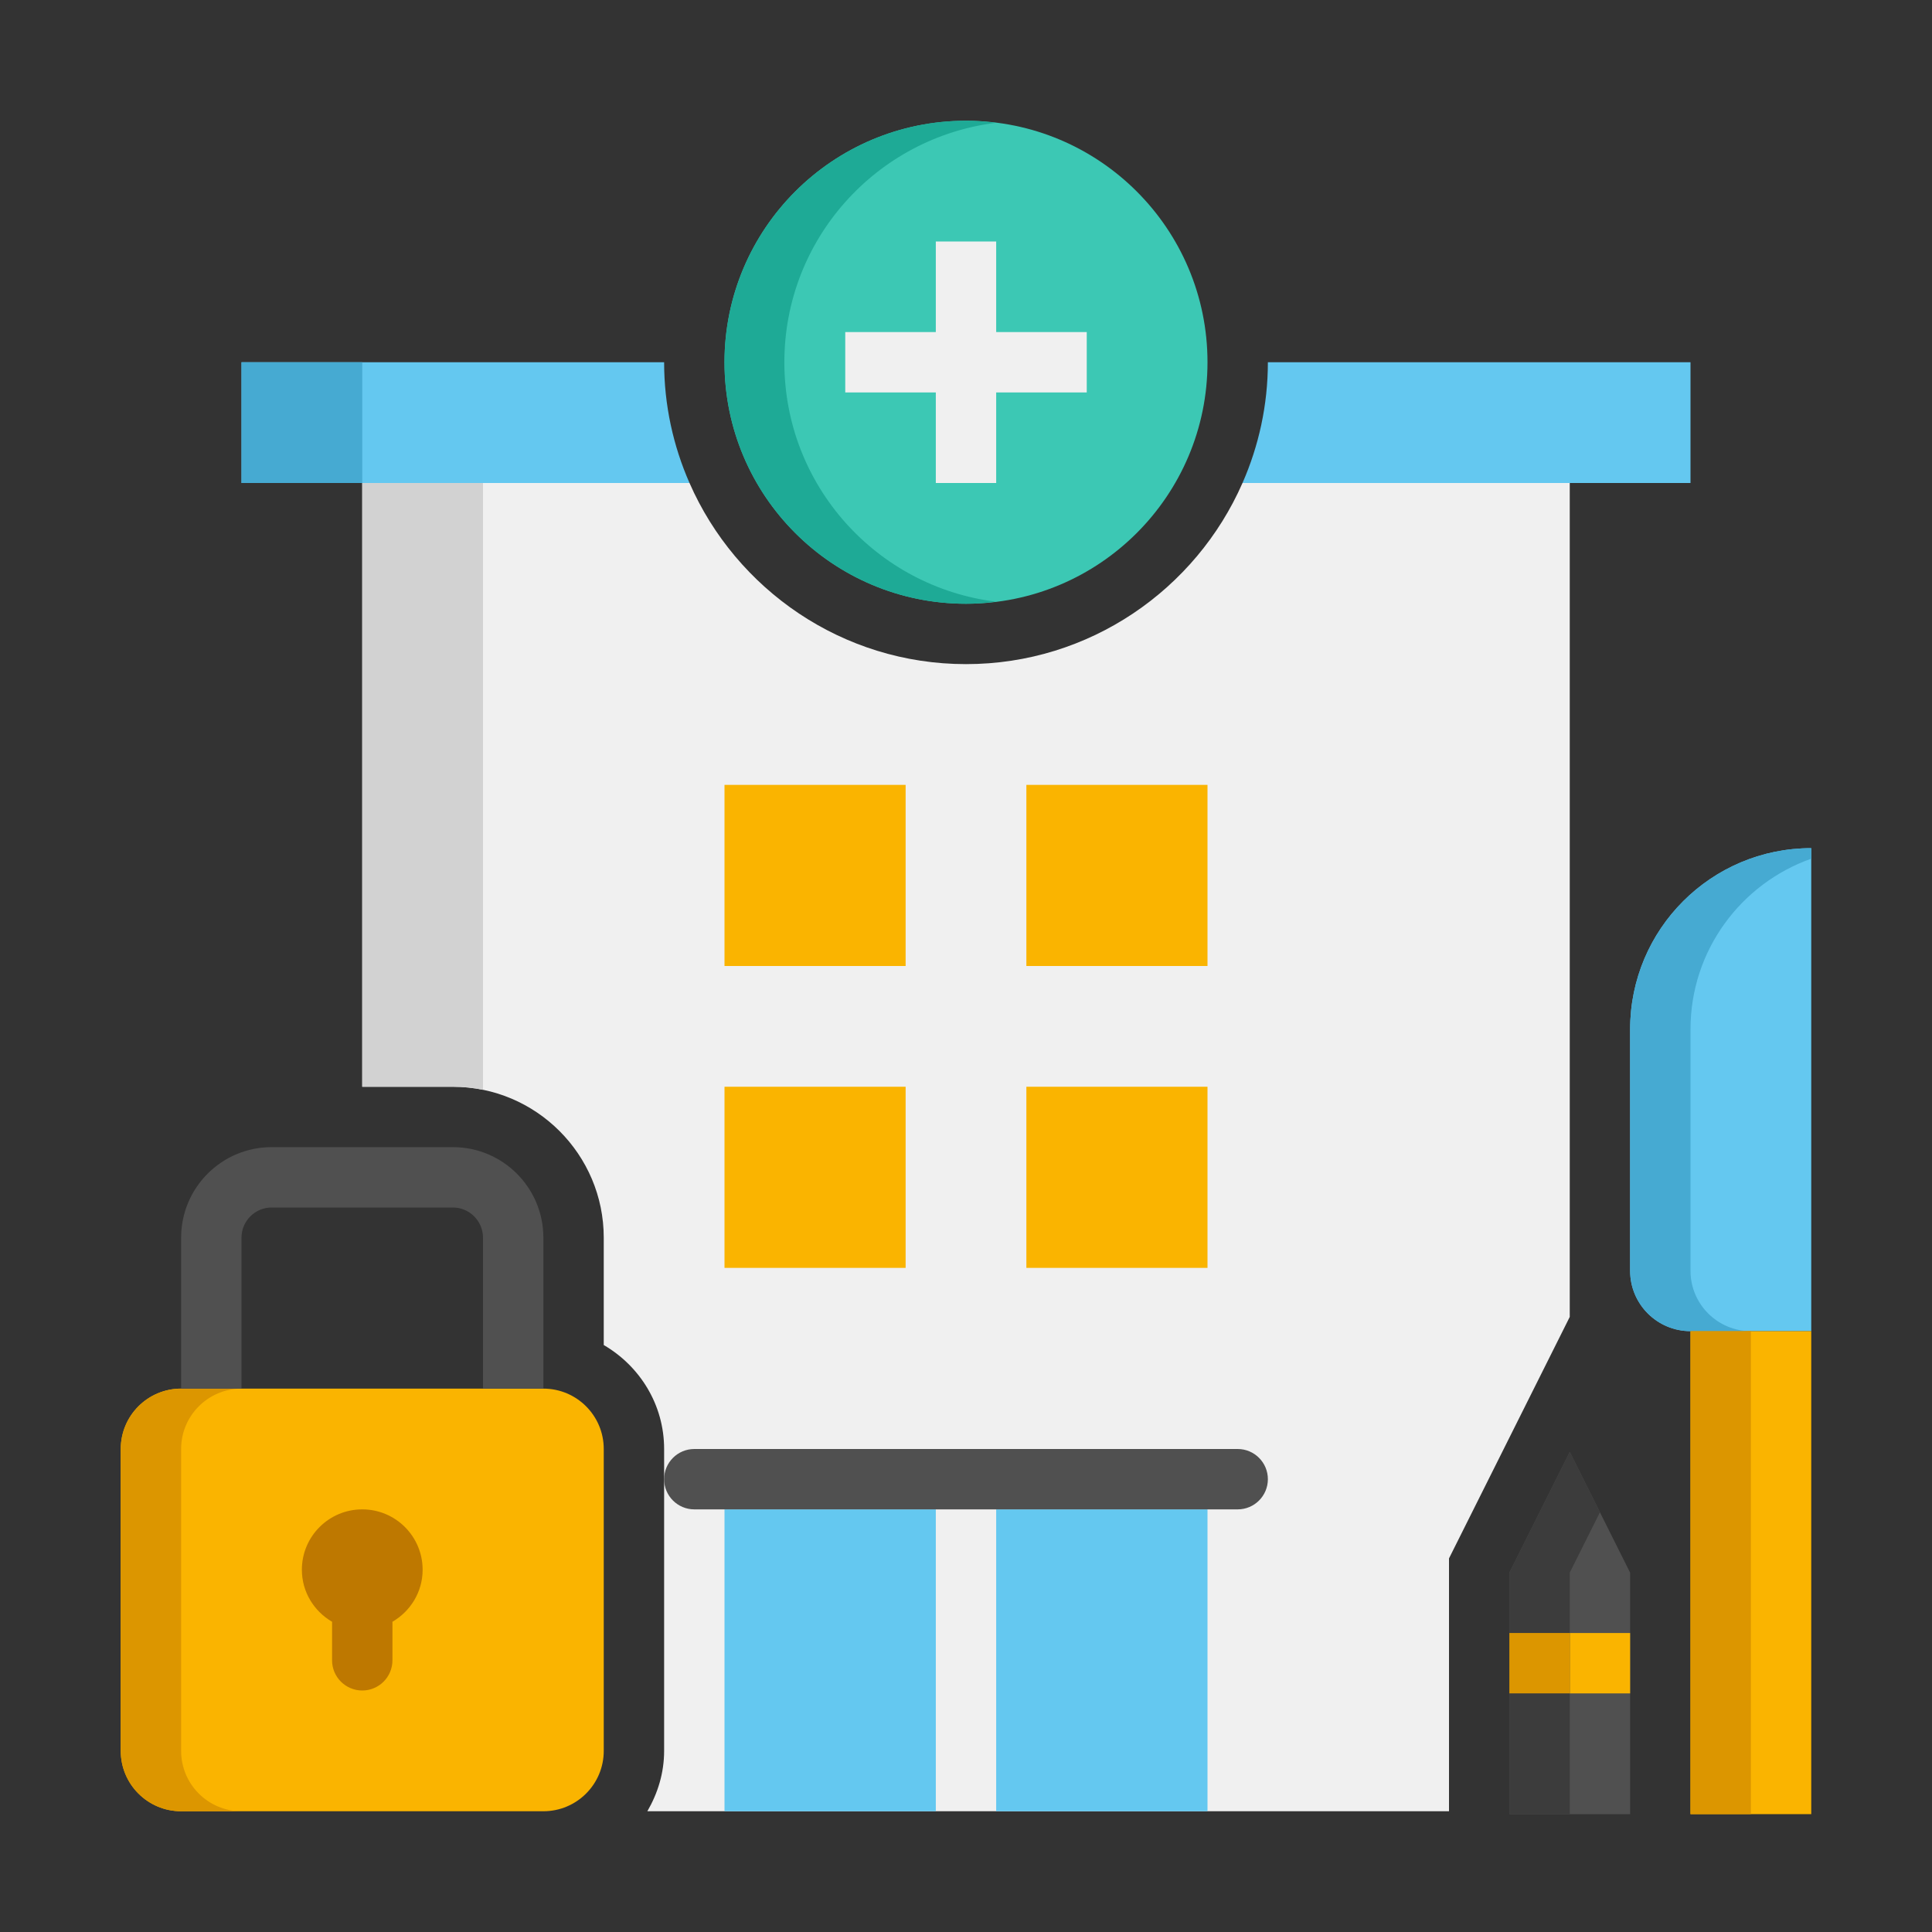 <svg height="512" viewBox="0 0 64 64" width="512" xmlns="http://www.w3.org/2000/svg"><rect x="0" y="0" width="64" height="64" fill="#333333" stroke="none"/><g id="Icons"><g><g><path d="m21.444 60h26.556v-8.376l4-8v-27.624h-10.841c-1.547 3.527-5.068 6-9.159 6-4.092 0-7.613-2.473-9.159-6h-10.841v20h3c2.757 0 5 2.243 5 5v3.556c1.19.694 2 1.97 2 3.444v10c0 .732-.212 1.409-.556 2z" fill="#f0f0f0"/></g><g><path d="m15 36c.342 0 .677.035 1 .101v-20.101h-4v20z" fill="#d2d2d2"/></g><g><path d="m8 12v4h14.841c-.538-1.226-.841-2.578-.841-4z" fill="#64c8f0"/></g><g><path d="m56 12h-14c0 1.422-.303 2.774-.841 4h14.841z" fill="#64c8f0"/></g><g><path d="m8 12h4v4h-4z" fill="#46aad2"/></g><g><path d="m24 26h6v6h-6z" fill="#fab400"/></g><g><path d="m34 26h6v6h-6z" fill="#fab400"/></g><g><path d="m24 36h6v6h-6z" fill="#fab400"/></g><g><path d="m34 36h6v6h-6z" fill="#fab400"/></g><g><circle cx="32" cy="12" fill="#3cc8b4" r="8"/></g><g><path d="m25.983 12c0-4.082 3.059-7.443 7.009-7.932-.326-.041-.656-.068-.992-.068-4.418 0-8 3.582-8 8s3.582 8 8 8c.336 0 .666-.027.991-.068-3.949-.489-7.008-3.85-7.008-7.932z" fill="#1eaa96"/></g><g><path d="m36 11h-3v-3h-2v3h-3v2h3v3h2v-3h3z" fill="#f0f0f0"/></g><g><path d="m24 50h7v10h-7z" fill="#64c8f0"/></g><g><path d="m33 50h7v10h-7z" fill="#64c8f0"/></g><g><path d="m23 50h18c.552 0 1-.448 1-1 0-.552-.448-1-1-1h-18c-.552 0-1 .448-1 1 0 .552.448 1 1 1z" fill="#505050"/></g><g><path d="m60 28.096v16h-4c-1.105 0-2-.895-2-2v-8c0-3.314 2.686-6 6-6z" fill="#64c8f0"/></g><g><path d="m56 44.096h4v16h-4z" fill="#fab400"/></g><g><path d="m56 42.096v-8c0-2.611 1.671-4.827 4-5.651v-.349c-3.314 0-6 2.686-6 6v8c0 1.105.895 2 2 2h2c-1.105 0-2-.896-2-2z" fill="#46aad2"/></g><g><path d="m56 44.096h2v16h-2z" fill="#dc9600" transform="matrix(-1 0 0 -1 114 104.191)"/></g><g><path d="m52 48.096-2 4v8h4v-8z" fill="#505050"/></g><g><path d="m50 54.096h4v2h-4z" fill="#fab400"/></g><g><path d="m53 50.096-1-2-2 4v8h2v-8z" fill="#3c3c3c"/></g><g><path d="m50 54.096h2v2h-2z" fill="#dc9600" transform="matrix(-1 0 0 -1 102 110.191)"/></g><g><path d="m18 60h-12c-1.105 0-2-.895-2-2v-10c0-1.105.895-2 2-2h12c1.105 0 2 .895 2 2v10c0 1.105-.895 2-2 2z" fill="#fab400"/></g><g><path d="m6 58v-10c0-1.105.895-2 2-2h-2c-1.105 0-2 .895-2 2v10c0 1.105.895 2 2 2h2c-1.105 0-2-.895-2-2z" fill="#dc9600"/></g><g><path d="m8 46v-5c0-.552.448-1 1-1h6c.552 0 1 .448 1 1v5h2v-5c0-1.657-1.343-3-3-3h-6c-1.657 0-3 1.343-3 3v5z" fill="#505050"/></g><g><path d="m14 52c0-1.105-.895-2-2-2s-2 .895-2 2c0 .738.405 1.376 1 1.723v1.277c0 .552.448 1 1 1s1-.448 1-1v-1.277c.595-.347 1-.985 1-1.723z" fill="#be7800"/></g></g></g></svg>